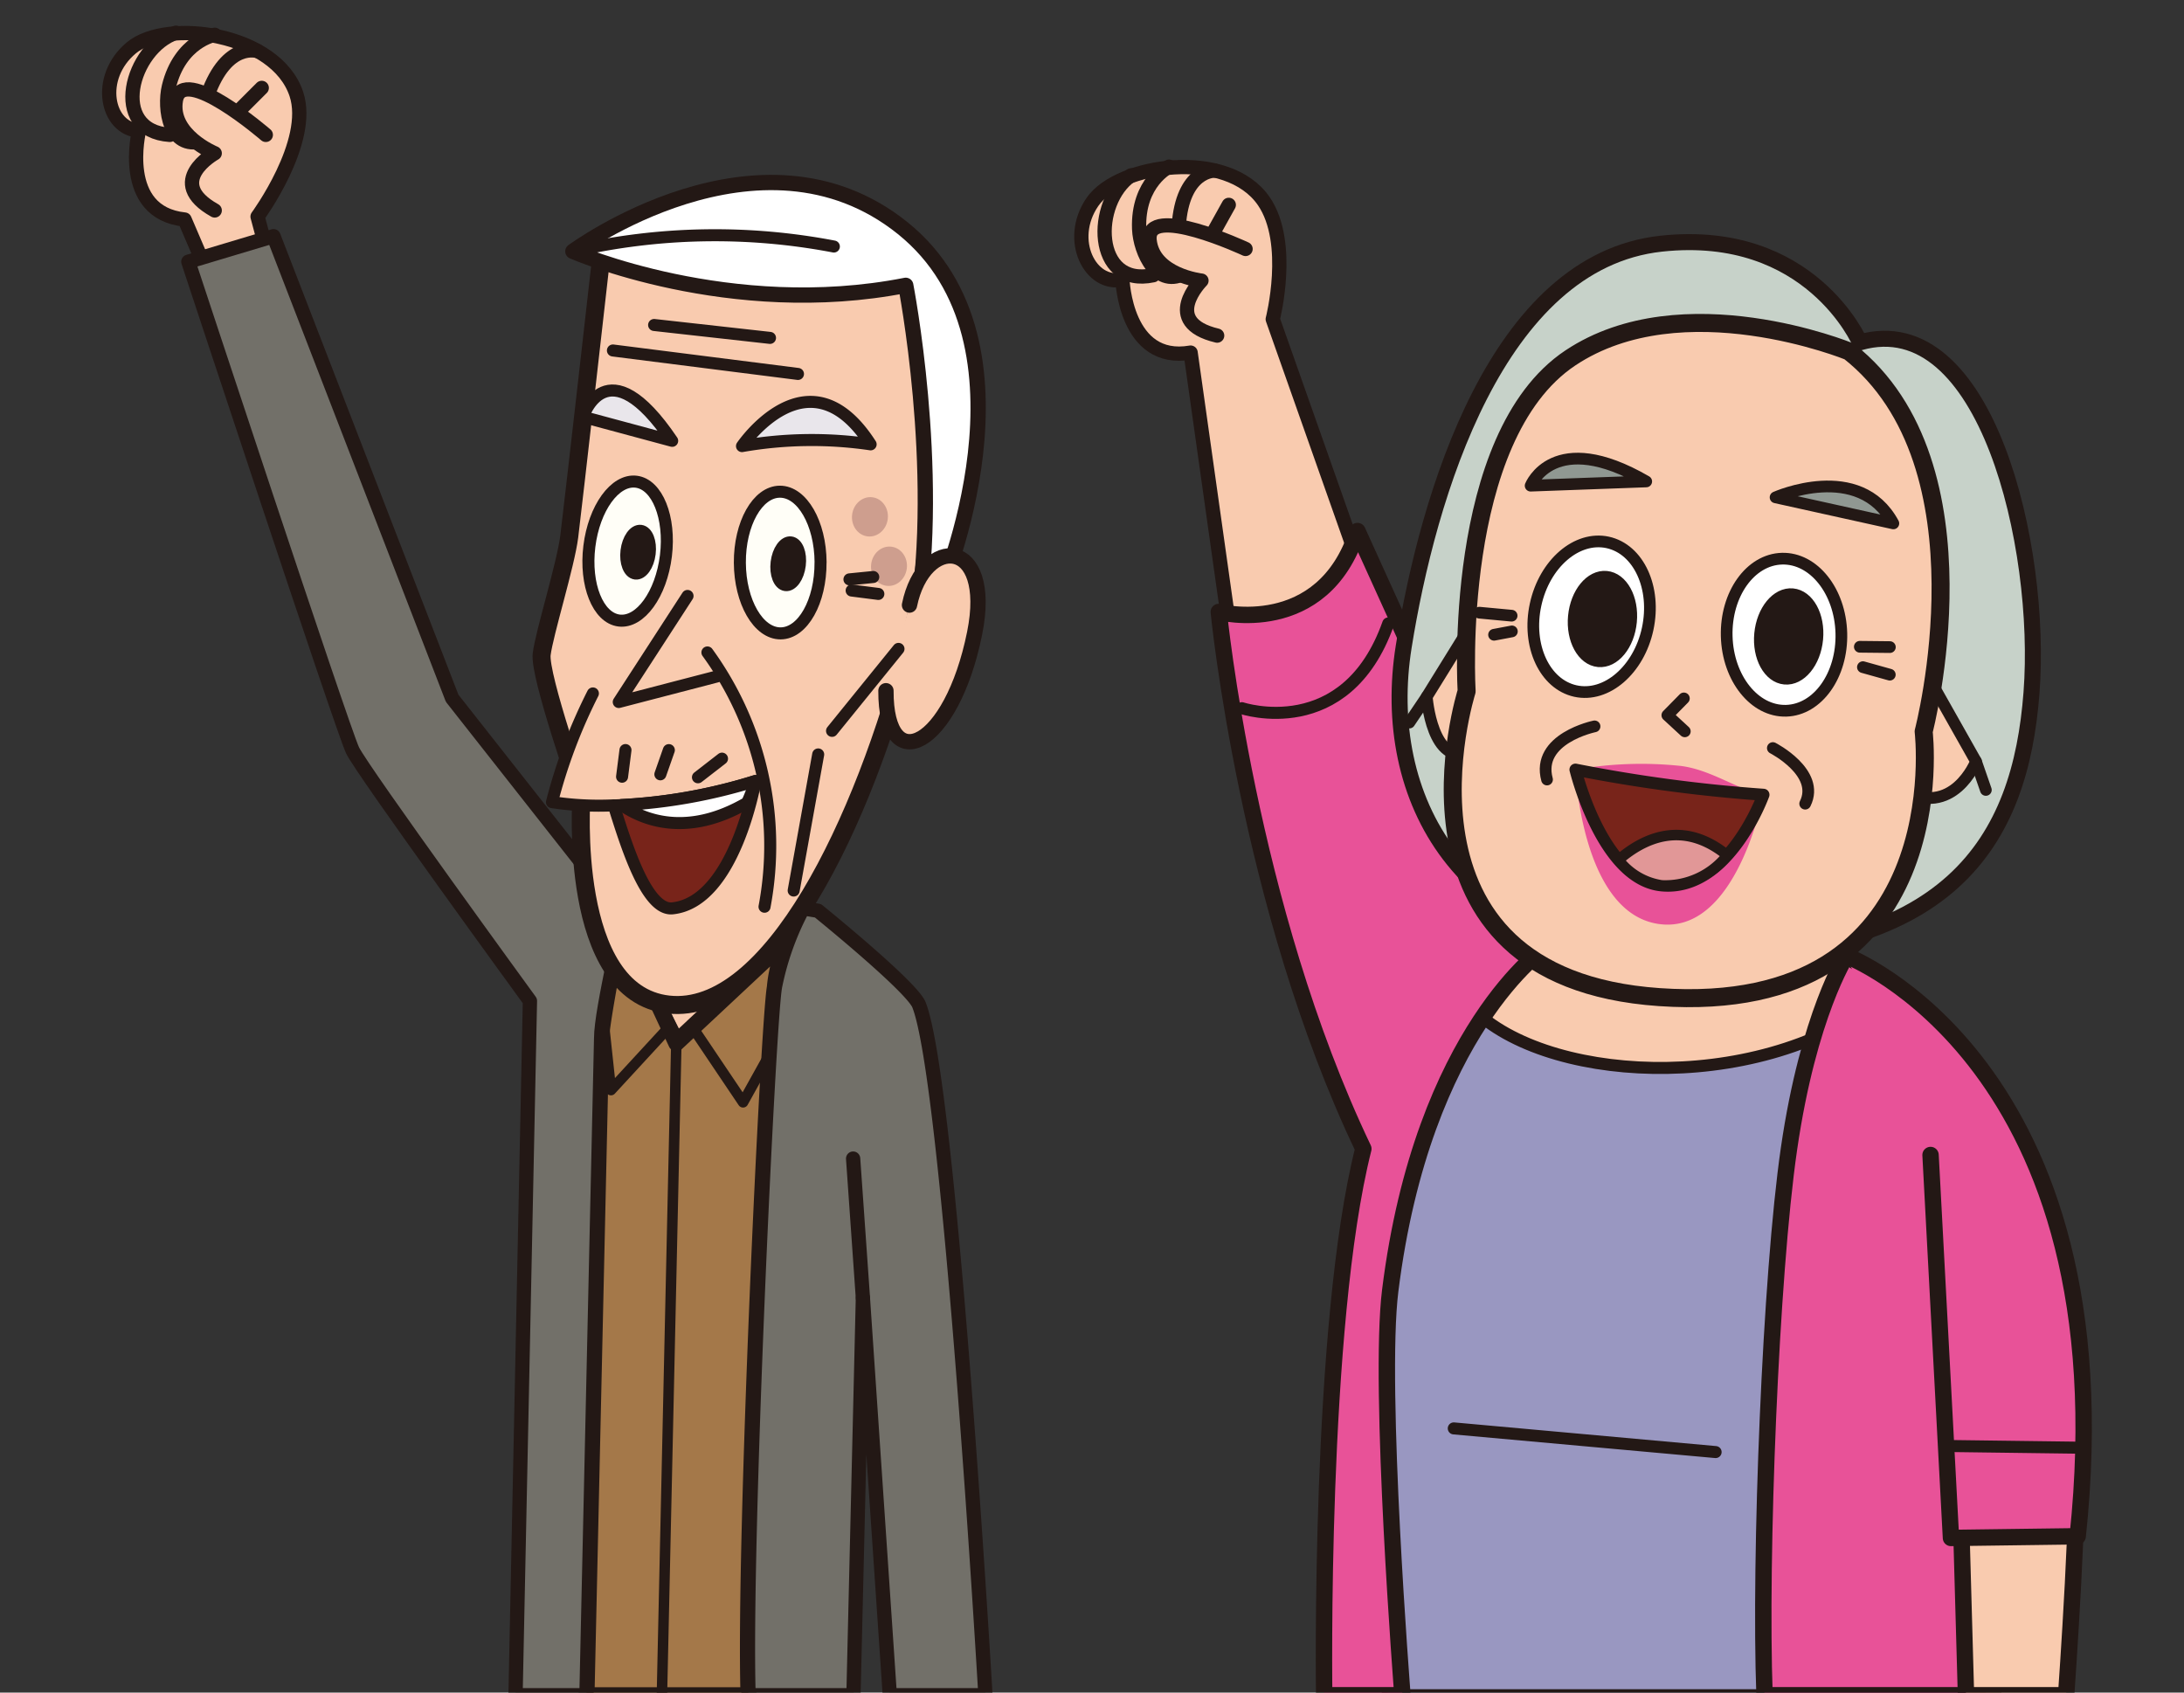<svg xmlns="http://www.w3.org/2000/svg" xmlns:xlink="http://www.w3.org/1999/xlink" width="200" height="155" viewBox="0 0 200 155">
  <rect x="0" y="0" width="200" height="155" fill="#333333" stroke="none"/>
  <defs>
    <clipPath id="clip-path">
      <rect id="長方形_1511" data-name="長方形 1511" width="200" height="155" transform="translate(1315 4797)" fill="#fff" stroke="#707070" stroke-width="1"/>
    </clipPath>
  </defs>
  <g id="foot_nav_12" transform="translate(-1315 -4797)" clip-path="url(#clip-path)">
    <g id="グループ_2358" data-name="グループ 2358" transform="translate(0 1.246)">
      <g id="レイヤー_2" data-name="レイヤー 2" transform="translate(1325 4798.754)">
        <g id="グループ_1278" data-name="グループ 1278" transform="translate(0 0)">
          <g id="グループ_1277" data-name="グループ 1277">
            <g id="グループ_1271" data-name="グループ 1271" transform="translate(74.236 131.661)">
              <path id="パス_8041" data-name="パス 8041" d="M147.9,222.878c.423-.917.856-1.83,1.272-2.69L133.1,217.53c-.1,1.658-.208,3.682-.3,5.656l4.76,9.36,10.338-9.671Z" transform="translate(-159.866 -271.669)" fill="#f9cbaf" stroke="#231815" stroke-linecap="round" stroke-linejoin="round" stroke-width="1.649"/>
              <path id="パス_8042" data-name="パス 8042" d="M140.387,234.724a12.344,12.344,0,0,1,1.315-4.549l-10.338,9.671-5.09-10.947s-1.791,9.03-1.791,10.527l-1.343,60.124h14.837c-.43-14.02,1.848-61.732,2.411-64.827Z" transform="translate(-153.666 -278.966)" fill="#a47849" stroke="#231815" stroke-linecap="round" stroke-linejoin="round" stroke-width="1.466"/>
            </g>
            <path id="パス_8043" data-name="パス 8043" d="M16.2,23.607l-1.5-5.613s5.018-6.831,3.553-11.222C16.393,1.158,6.392-.171,3.139,2.541s-2.275,7.411.706,7.58c0,0-1.855,7.5,4.173,8.142l3.252,7.59,4.936-2.242Z" transform="translate(-1.113 -1.158)" fill="#f9cbaf" stroke="#231815" stroke-linecap="round" stroke-linejoin="round" stroke-width="1.307"/>
            <g id="グループ_1276" data-name="グループ 1276" transform="translate(12.311 23.292)">
              <path id="パス_8044" data-name="パス 8044" d="M61.572,112.015l-3.467-.573-12.6-16.008L29.148,53.12l-7.8,2.339s14.127,42.852,15.041,44.75,16.241,22.943,16.241,22.943l-1.318,63.584h6.494l1.343-60.124c0-2.844,2.214-11.1,2.421-14.6Z" transform="translate(-26.412 -57.783)" fill="#727069" stroke="#231815" stroke-linecap="round" stroke-linejoin="round" stroke-width="1.307"/>
              <g id="グループ_1275" data-name="グループ 1275" transform="translate(54.928)">
                <path id="パス_8045" data-name="パス 8045" d="M117.2,56.1s-2.694,23.835-3.023,26.439-2.278,8.819-2.525,10.775,3.643,13.046,3.643,13.046-1.322,18.021,7.988,19.038,17.864-16.585,22.155-33.427-.147-35.354-.147-35.354L117.2,56.1Z" transform="translate(-139.287 -59.695)" fill="#f9cbaf" stroke="#231815" stroke-linecap="round" stroke-linejoin="round" stroke-width="1.649"/>
                <g id="グループ_1272" data-name="グループ 1272" transform="translate(47.932 48.612)">
                  <ellipse id="楕円形_138" data-name="楕円形 138" cx="1.805" cy="1.644" rx="1.805" ry="1.644" transform="translate(-47.358 -25.984) rotate(-83)" fill="#ce9e8e"/>
                  <ellipse id="楕円形_139" data-name="楕円形 139" cx="1.805" cy="1.644" rx="1.805" ry="1.644" transform="translate(-45.613 -21.457) rotate(-83)" fill="#ce9e8e"/>
                </g>
                <path id="パス_8046" data-name="パス 8046" d="M119.65,45.7s14.371,6.283,30.483,3.113c0,0,3.26,16.735.992,30.687l2.146-2.543s9.8-22.771-3.428-33.392C136.768,33.069,119.65,45.7,119.65,45.7Z" transform="translate(-144.429 -48.975)" fill="#fff" stroke="#231815" stroke-linecap="round" stroke-linejoin="round" stroke-width="1.401"/>
                <path id="パス_8047" data-name="パス 8047" d="M119.65,54.344a57.955,57.955,0,0,1,23.9-.444" transform="translate(-144.429 -57.616)" fill="none" stroke="#231815" stroke-linecap="round" stroke-linejoin="round" stroke-width="1.101"/>
                <path id="パス_8048" data-name="パス 8048" d="M122.24,94.979s2.171-6.681,8.167,2.2Z" transform="translate(-146.091 -83.1)" fill="#e9e6eb" stroke="#231815" stroke-linecap="round" stroke-linejoin="round" stroke-width="1.101"/>
                <path id="パス_8049" data-name="パス 8049" d="M162.89,99.532s6.107-9,11.778-.161A37.041,37.041,0,0,0,162.89,99.532Z" transform="translate(-172.18 -84.972)" fill="#e9e6eb" stroke="#231815" stroke-linecap="round" stroke-linejoin="round" stroke-width="1.101"/>
                <ellipse id="楕円形_140" data-name="楕円形 140" cx="6.405" cy="3.532" rx="6.405" ry="3.532" transform="translate(-24.05 30.105) rotate(-83)" fill="#fffef7" stroke="#231815" stroke-linecap="round" stroke-linejoin="round" stroke-width="1.101"/>
                <path id="パス_8050" data-name="パス 8050" d="M169.729,124.9c.021,3.582-1.619,6.5-3.657,6.509s-3.711-2.884-3.732-6.466,1.619-6.5,3.661-6.509,3.711,2.884,3.732,6.466Z" transform="translate(-171.827 -99.698)" fill="#fffef7" stroke="#231815" stroke-linecap="round" stroke-linejoin="round" stroke-width="1.101"/>
                <g id="グループ_1273" data-name="グループ 1273" transform="translate(12.811 53.956)">
                  <ellipse id="楕円形_141" data-name="楕円形 141" cx="1.97" cy="1.068" rx="1.97" ry="1.068" transform="translate(-32.917 -27.855) rotate(-83)" fill="#231815" stroke="#231815" stroke-linecap="round" stroke-linejoin="round" stroke-width="1.101"/>
                  <ellipse id="楕円形_142" data-name="楕円形 142" cx="1.97" cy="1.068" rx="1.97" ry="1.068" transform="translate(-19.17 -26.796) rotate(-83)" fill="#231815" stroke="#231815" stroke-linecap="round" stroke-linejoin="round" stroke-width="1.101"/>
                </g>
                <line id="線_220" data-name="線 220" y1="0.218" x2="2.181" transform="translate(0.549 26.547)" fill="none" stroke="#231815" stroke-linecap="round" stroke-linejoin="round" stroke-width="1.101"/>
                <line id="線_221" data-name="線 221" x2="2.446" y2="0.312" transform="translate(0.75 27.787)" fill="none" stroke="#231815" stroke-linecap="round" stroke-linejoin="round" stroke-width="1.101"/>
                <path id="パス_8051" data-name="パス 8051" d="M154.05,159.54a30.117,30.117,0,0,1,5.23,23.287" transform="translate(-166.507 -126.083)" fill="none" stroke="#231815" stroke-linecap="round" stroke-linejoin="round" stroke-width="1.101"/>
                <path id="パス_8052" data-name="パス 8052" d="M137.674,145.09l-6.3,9.715,8.994-2.339" transform="translate(-151.951 -116.809)" fill="none" stroke="#231815" stroke-linecap="round" stroke-linejoin="round" stroke-width="1.101"/>
                <line id="線_222" data-name="線 222" x1="2.246" y2="12.465" transform="translate(-4.559 42.796)" fill="none" stroke="#231815" stroke-linecap="round" stroke-linejoin="round" stroke-width="1.101"/>
                <g id="グループ_1274" data-name="グループ 1274" transform="translate(1.625 79.465)">
                  <path id="パス_8053" data-name="パス 8053" d="M130.11,194.642c1.078,3.41,2.959,9.682,5.377,9.428,5.706-.6,7.59-11.659,7.59-11.659a49.34,49.34,0,0,1-12.967,2.235Z" transform="translate(-152.767 -226.644)" fill="#78241a" stroke="#231815" stroke-linecap="round" stroke-linejoin="round" stroke-width="1.101"/>
                  <path id="パス_8054" data-name="パス 8054" d="M118.057,170.02a48.852,48.852,0,0,0-3.747,9.954,28.567,28.567,0,0,0,5.659.294" transform="translate(-142.627 -212.274)" fill="#f9cbaf" stroke="#231815" stroke-linecap="round" stroke-linejoin="round" stroke-width="1.101"/>
                </g>
                <line id="線_223" data-name="線 223" x1="0.312" y2="2.443" transform="translate(-20.273 42.395)" fill="none" stroke="#231815" stroke-linecap="round" stroke-linejoin="round" stroke-width="1.101"/>
                <line id="線_224" data-name="線 224" x1="0.777" y2="2.217" transform="translate(-16.766 42.401)" fill="none" stroke="#231815" stroke-linecap="round" stroke-linejoin="round" stroke-width="1.101"/>
                <line id="線_225" data-name="線 225" y1="1.708" x2="2.203" transform="translate(-13.324 43.182)" fill="none" stroke="#231815" stroke-linecap="round" stroke-linejoin="round" stroke-width="1.101"/>
                <path id="パス_8055" data-name="パス 8055" d="M143.6,194.392a15.443,15.443,0,0,0,.756-1.992,49.478,49.478,0,0,1-12.254,2.2c1.934,1.34,5.957,3.031,11.5-.211Z" transform="translate(-152.419 -147.172)" fill="#fff" stroke="#231815" stroke-linecap="round" stroke-linejoin="round" stroke-width="1.101"/>
                <line id="線_226" data-name="線 226" x2="16.947" y2="2.149" transform="translate(-21.111 5.804)" fill="none" stroke="#231815" stroke-linecap="round" stroke-linejoin="round" stroke-width="1.101"/>
                <line id="線_227" data-name="線 227" x2="10.613" y2="1.182" transform="translate(-17.339 3.469)" fill="none" stroke="#231815" stroke-linecap="round" stroke-linejoin="round" stroke-width="1.101"/>
                <path id="パス_8056" data-name="パス 8056" d="M201.846,139.355c1.315-6.455,7.755-6.3,5.964,2.579-2.113,10.488-8.156,13.372-8.12,5.262" transform="translate(-195.798 -110.235)" fill="#f9cbaf" stroke="#231815" stroke-linecap="round" stroke-linejoin="round" stroke-width="1.401"/>
                <line id="線_228" data-name="線 228" x1="6.086" y2="7.508" transform="translate(-1.045 33.131)" fill="none" stroke="#231815" stroke-linecap="round" stroke-linejoin="round" stroke-width="1.101"/>
              </g>
            </g>
            <path id="パス_8057" data-name="パス 8057" d="M11.04,1.11c-4.087,1.383-6.176,8.98-.562,9.352" transform="translate(-4.927 -1.11)" fill="none" stroke="#231815" stroke-linecap="round" stroke-linejoin="round" stroke-width="1.307"/>
            <path id="パス_8058" data-name="パス 8058" d="M20.294,1.63s-3.181.562-4.2,4.743c-.491,2.024.057,5.846,3.077,4.983" transform="translate(-10.627 -1.444)" fill="none" stroke="#231815" stroke-linecap="round" stroke-linejoin="round" stroke-width="1.307"/>
            <path id="パス_8059" data-name="パス 8059" d="M30.111,5.683s-2.8-.935-4.571,3.994c-.7,1.959-.878,5.473,2.142,4.61" transform="translate(-16.515 -4)" fill="none" stroke="#231815" stroke-linecap="round" stroke-linejoin="round" stroke-width="1.307"/>
            <path id="パス_8060" data-name="パス 8060" d="M26.307,19.756s-7.626-6.605-8.231-3.181c-.562,3.181,3.553,4.864,3.553,4.864s-4.678,2.618,0,5.237" transform="translate(-11.966 -10.404)" fill="#f9cbaf" stroke="#231815" stroke-linecap="round" stroke-linejoin="round" stroke-width="1.307"/>
            <line id="線_229" data-name="線 229" x1="1.87" y2="1.87" transform="translate(12.099 5.05)" fill="none" stroke="#231815" stroke-linecap="round" stroke-linejoin="round" stroke-width="1.307"/>
            <path id="パス_8061" data-name="パス 8061" d="M133.109,254.848l-4.925,5.345-.673-6.272" transform="translate(-82.234 -163.364)" fill="none" stroke="#231815" stroke-linecap="round" stroke-linejoin="round" stroke-width="0.96"/>
            <path id="パス_8062" data-name="パス 8062" d="M151.02,256.51l4.349,6.462,2.239-4.03" transform="translate(-97.323 -165.025)" fill="none" stroke="#231815" stroke-linecap="round" stroke-linejoin="round" stroke-width="0.96"/>
            <line id="線_230" data-name="線 230" x1="1.318" y2="59.705" transform="translate(50.616 92.541)" fill="none" stroke="#231815" stroke-linecap="round" stroke-linejoin="round" stroke-width="0.96"/>
          </g>
          <path id="パス_8063" data-name="パス 8063" d="M166.881,232.189a25.859,25.859,0,0,1,2.586-7.239l1.361.226s8.582,6.938,9.249,8.608c2.823,7.053,6.089,63.233,6.089,63.233h-8.758l-2.464-36.379-.863,36.379h-9.607c-.43-14.02,1.848-61.732,2.411-64.827Z" transform="translate(-105.924 -144.771)" fill="#727069" stroke="#231815" stroke-linecap="round" stroke-linejoin="round" stroke-width="1.307"/>
          <line id="線_231" data-name="線 231" x2="0.896" y2="12.766" transform="translate(68.125 103.1)" fill="none" stroke="#231815" stroke-linecap="round" stroke-linejoin="round" stroke-width="1.307"/>
        </g>
      </g>
      <g id="レイヤー_2-2" data-name="レイヤー 2" transform="translate(1476.195 4819.578)">
        <g id="グループ_1282" data-name="グループ 1282" transform="translate(0 0)">
          <path id="パス_8064" data-name="パス 8064" d="M27.1,39.13,18.635,15.145s1.8-6.978-.813-10.8C14.483-.541,4.5.921,2.115,4.417s-.158,7.752,2.755,7.1c0,0,.269,7.723,6.243,6.688l3.994,28.337Z" transform="translate(-63.278 -9.738)" fill="#f9cbaf" stroke="#231815" stroke-linecap="round" stroke-linejoin="round" stroke-width="1.307"/>
          <path id="パス_8065" data-name="パス 8065" d="M9.486,3.33C5.933,5.776,6.008,13.657,11.51,12.478" transform="translate(-67.097 -11.098)" fill="none" stroke="#231815" stroke-linecap="round" stroke-linejoin="round" stroke-width="1.307"/>
          <path id="パス_8066" data-name="パス 8066" d="M18.614,1.11s-2.905,1.411-2.737,5.713c.079,2.081,1.655,5.606,4.324,3.951" transform="translate(-72.754 -9.673)" fill="none" stroke="#231815" stroke-linecap="round" stroke-linejoin="round" stroke-width="1.307"/>
          <path id="パス_8067" data-name="パス 8067" d="M29.275,2.129S26.32,2,25.973,7.223c-.14,2.078.656,5.5,3.321,3.847" transform="translate(-79.227 -10.327)" fill="none" stroke="#231815" stroke-linecap="round" stroke-linejoin="round" stroke-width="1.307"/>
          <path id="パス_8068" data-name="パス 8068" d="M27.328,18.283s-9.145-4.266-8.787-.8c.33,3.213,4.75,3.7,4.75,3.7s-3.779,3.8,1.436,5.036" transform="translate(-74.461 -19.309)" fill="#f9cbaf" stroke="#231815" stroke-linecap="round" stroke-linejoin="round" stroke-width="1.307"/>
          <line id="線_232" data-name="線 232" x1="1.286" y2="2.31" transform="translate(-49.956 -5.063)" fill="none" stroke="#231815" stroke-linecap="round" stroke-linejoin="round" stroke-width="1.307"/>
          <g id="グループ_1280" data-name="グループ 1280" transform="translate(21.38 56.674)">
            <g id="グループ_1279" data-name="グループ 1279" transform="translate(22.916 61.304)">
              <path id="パス_8069" data-name="パス 8069" d="M137.6,202.025a49.321,49.321,0,0,0-5.48-6.985H109.205A18.775,18.775,0,0,0,100.1,203.2C109.284,211.932,126.159,210.718,137.6,202.025Z" transform="translate(-171.107 -252.116)" fill="#f9cbaf" stroke="#231815" stroke-linecap="round" stroke-linejoin="round" stroke-width="1.101"/>
              <path id="パス_8070" data-name="パス 8070" d="M120.8,214.54c-11.441,8.694-31.006,7.443-37.5.276-5.341,9.338-13.1,26.374-7.35,63.258h54.1s8.024-37.041-9.249-63.534Z" transform="translate(-154.304 -264.631)" fill="#9997c1" stroke="#231815" stroke-linecap="round" stroke-linejoin="round" stroke-width="1.101"/>
            </g>
            <line id="線_233" data-name="線 233" x2="23.978" y2="2.167" transform="translate(-49.446 50.311)" fill="#f9cbaf" stroke="#231815" stroke-linecap="round" stroke-linejoin="round" stroke-width="1.101"/>
            <path id="パス_8071" data-name="パス 8071" d="M66.231,132.361,48.948,94.27c-3.174,9.876-12.7,7.408-12.7,7.408s2.633,26.969,13.239,49.163C45.4,167.017,45.9,200.885,45.9,200.885h7.168s-2.224-28.208-1.121-37.052c2.984-23.917,14.278-31.472,14.278-31.472Z" transform="translate(-107.213 -126.137)" fill="#e85298" stroke="#231815" stroke-linecap="round" stroke-linejoin="round" stroke-width="1.501"/>
            <path id="パス_8072" data-name="パス 8072" d="M183.052,202.87s-3.457,5.351-5.248,17.67c-1.687,11.591-2.708,37.417-2.239,50.044H196.38S213.681,221.339,183.052,202.87Z" transform="translate(-196.552 -195.837)" fill="#e85298" stroke="#231815" stroke-linecap="round" stroke-linejoin="round" stroke-width="1.501"/>
            <path id="パス_8073" data-name="パス 8073" d="M236.137,323.62l-10.757.469.677,23.992h9.17S236.6,329,236.137,323.62Z" transform="translate(-228.596 -273.334)" fill="#f9cbaf" stroke="#231815" stroke-linecap="round" stroke-linejoin="round" stroke-width="1.501"/>
            <path id="パス_8074" data-name="パス 8074" d="M196.67,202.87s25.776,9.772,21.191,53.157l-11.606.154-1.87-35.071" transform="translate(-210.17 -195.837)" fill="#e85298" stroke="#231815" stroke-linecap="round" stroke-linejoin="round" stroke-width="1.501"/>
            <line id="線_234" data-name="線 234" x2="11.838" y2="0.154" transform="translate(-4.148 51.922)" fill="#f9cbaf" stroke="#231815" stroke-linecap="round" stroke-linejoin="round" stroke-width="1.101"/>
            <path id="パス_8075" data-name="パス 8075" d="M42.16,125.659s9.524,3.174,13.4-7.759" transform="translate(-111.006 -141.303)" fill="none" stroke="#231815" stroke-linecap="round" stroke-linejoin="round" stroke-width="1.101"/>
          </g>
          <g id="グループ_1281" data-name="グループ 1281" transform="translate(49.495 11.738)">
            <path id="パス_8076" data-name="パス 8076" d="M124.62,29.588s-4.52-10.513-18.189-9.041c-15.069,1.626-21.381,23.115-23.587,36.9S87.994,85.1,107.534,85.66c25.576.727,31.772-10.549,32.8-23.985s-4.169-35.369-15.711-32.091Z" transform="translate(-164.989 -33.795)" fill="#c7d2c9" stroke="#231815" stroke-linecap="round" stroke-linejoin="round" stroke-width="1.466"/>
            <path id="パス_8077" data-name="パス 8077" d="M93.665,117.47l-4.245,6.856s.466,6.551,4.048,5.05l1.221-8.141Z" transform="translate(-169.453 -96.091)" fill="#f9cbaf" stroke="#231815" stroke-linecap="round" stroke-linejoin="round" stroke-width="1.072"/>
            <path id="パス_8078" data-name="パス 8078" d="M212.564,128.84l4.918,8.716s-2.1,5.309-6.892,2.568Z" transform="translate(-247.219 -103.388)" fill="#f9cbaf" stroke="#231815" stroke-linecap="round" stroke-linejoin="round" stroke-width="1.072"/>
            <line id="線_235" data-name="線 235" x1="1.601" y2="2.375" transform="translate(-81.63 28.234)" fill="none" stroke="#231815" stroke-linecap="round" stroke-linejoin="round" stroke-width="1.072"/>
            <line id="線_236" data-name="線 236" x2="0.903" y2="2.608" transform="translate(-29.738 34.17)" fill="none" stroke="#231815" stroke-linecap="round" stroke-linejoin="round" stroke-width="1.072"/>
            <path id="パス_8079" data-name="パス 8079" d="M132.346,43.672s-15.241-6.24-25.511.595C95.917,51.535,97.328,74.8,97.328,74.8s-8.335,26.216,17.645,28.007c27.338,1.884,24.207-24.325,24.207-24.325s6.412-24.4-6.834-34.81Z" transform="translate(-173.711 -47.056)" fill="#f9cbaf" stroke="#231815" stroke-linecap="round" stroke-linejoin="round" stroke-width="1.649"/>
            <path id="パス_8080" data-name="パス 8080" d="M115.97,78.23s2.1-5.309,10.585-.387Z" transform="translate(-186.492 -69.316)" fill="#909892" stroke="#231815" stroke-linecap="round" stroke-linejoin="round" stroke-width="1.072"/>
            <path id="パス_8081" data-name="パス 8081" d="M178.59,83.872s7.658-3.414,10.786,2.386Z" transform="translate(-226.682 -73.888)" fill="#909892" stroke="#231815" stroke-linecap="round" stroke-linejoin="round" stroke-width="1.072"/>
            <path id="パス_8082" data-name="パス 8082" d="M152.435,137.06,150.92,138.6l1.6,1.476" transform="translate(-208.923 -108.664)" fill="none" stroke="#231815" stroke-linecap="round" stroke-linejoin="round" stroke-width="1.072"/>
            <path id="パス_8083" data-name="パス 8083" d="M127.43,154.292a34.5,34.5,0,0,1,9.664-.337c2.8.362,5.137,2.156,7.551,2.636,0,0-2.436,12.96-9.668,11.824-7.028-1.1-7.547-14.124-7.547-14.124Z" transform="translate(-193.847 -119.373)" fill="#e85298"/>
            <path id="パス_8084" data-name="パス 8084" d="M127.43,155.27a138.865,138.865,0,0,0,17.215,2.3s-3.177,8.873-9.313,8.3c-5.463-.512-7.9-10.6-7.9-10.6Z" transform="translate(-193.847 -120.351)" fill="#78241a" stroke="#231815" stroke-linecap="round" stroke-linejoin="round" stroke-width="1.101"/>
            <path id="パス_8085" data-name="パス 8085" d="M124.28,144.21s-5.377,1.1-4.352,4.868" transform="translate(-188.949 -113.253)" fill="none" stroke="#231815" stroke-linecap="round" stroke-linejoin="round" stroke-width="1.072"/>
            <path id="パス_8086" data-name="パス 8086" d="M177.89,149.75s4.377,2.242,2.962,5.094" transform="translate(-226.232 -116.808)" fill="none" stroke="#231815" stroke-linecap="round" stroke-linejoin="round" stroke-width="1.072"/>
            <line id="線_237" data-name="線 237" x2="2.955" y2="0.276" transform="translate(-75.218 20.545)" fill="none" stroke="#231815" stroke-linecap="round" stroke-linejoin="round" stroke-width="1.072"/>
            <line id="線_238" data-name="線 238" y1="0.308" x2="1.633" transform="translate(-73.872 22.26)" fill="none" stroke="#231815" stroke-linecap="round" stroke-linejoin="round" stroke-width="1.072"/>
            <line id="線_239" data-name="線 239" x2="2.751" y2="0.029" transform="translate(-40.376 23.668)" fill="none" stroke="#231815" stroke-linecap="round" stroke-linejoin="round" stroke-width="1.072"/>
            <line id="線_240" data-name="線 240" x2="2.461" y2="0.688" transform="translate(-40.093 25.534)" fill="none" stroke="#231815" stroke-linecap="round" stroke-linejoin="round" stroke-width="1.072"/>
            <path id="パス_8087" data-name="パス 8087" d="M123.472,97.016c-2.833-.616-5.792,1.934-6.609,5.692s.82,7.3,3.654,7.92,5.8-1.934,6.609-5.692-.82-7.3-3.657-7.92Z" transform="translate(-186.931 -82.905)" fill="#fff" stroke="#231815" stroke-linecap="round" stroke-linejoin="round" stroke-width="1.072"/>
            <path id="パス_8088" data-name="パス 8088" d="M129.961,105.956c-1.444-.136-2.776,1.487-2.977,3.621s.81,3.976,2.253,4.109,2.776-1.487,2.977-3.621S131.4,106.088,129.961,105.956Z" transform="translate(-193.545 -88.696)" fill="#231815" stroke="#231815" stroke-linecap="round" stroke-linejoin="round" stroke-width="1.072"/>
            <path id="パス_8089" data-name="パス 8089" d="M171.155,101.337c2.9-.079,5.334,2.973,5.437,6.82s-2.16,7.028-5.058,7.107-5.337-2.973-5.441-6.82S168.254,101.416,171.155,101.337Z" transform="translate(-218.66 -85.737)" fill="#fff" stroke="#231815" stroke-linecap="round" stroke-linejoin="round" stroke-width="1.072"/>
            <path id="パス_8090" data-name="パス 8090" d="M177.571,110.416c1.444.136,2.454,1.974,2.253,4.109s-1.533,3.754-2.977,3.621-2.454-1.974-2.253-4.109S176.128,110.28,177.571,110.416Z" transform="translate(-224.101 -91.559)" fill="#231815" stroke="#231815" stroke-linecap="round" stroke-linejoin="round" stroke-width="1.072"/>
          </g>
          <path id="パス_8091" data-name="パス 8091" d="M138.43,174.268a6.1,6.1,0,0,0,3.962,2.336,7.219,7.219,0,0,0,6-2.751c-4.076-3.332-7.708-1.544-9.961.416Z" transform="translate(-151.412 -119.347)" fill="#e19797" stroke="#231815" stroke-linecap="round" stroke-linejoin="round" stroke-width="0.96"/>
        </g>
      </g>
    </g>
  </g>
</svg>
